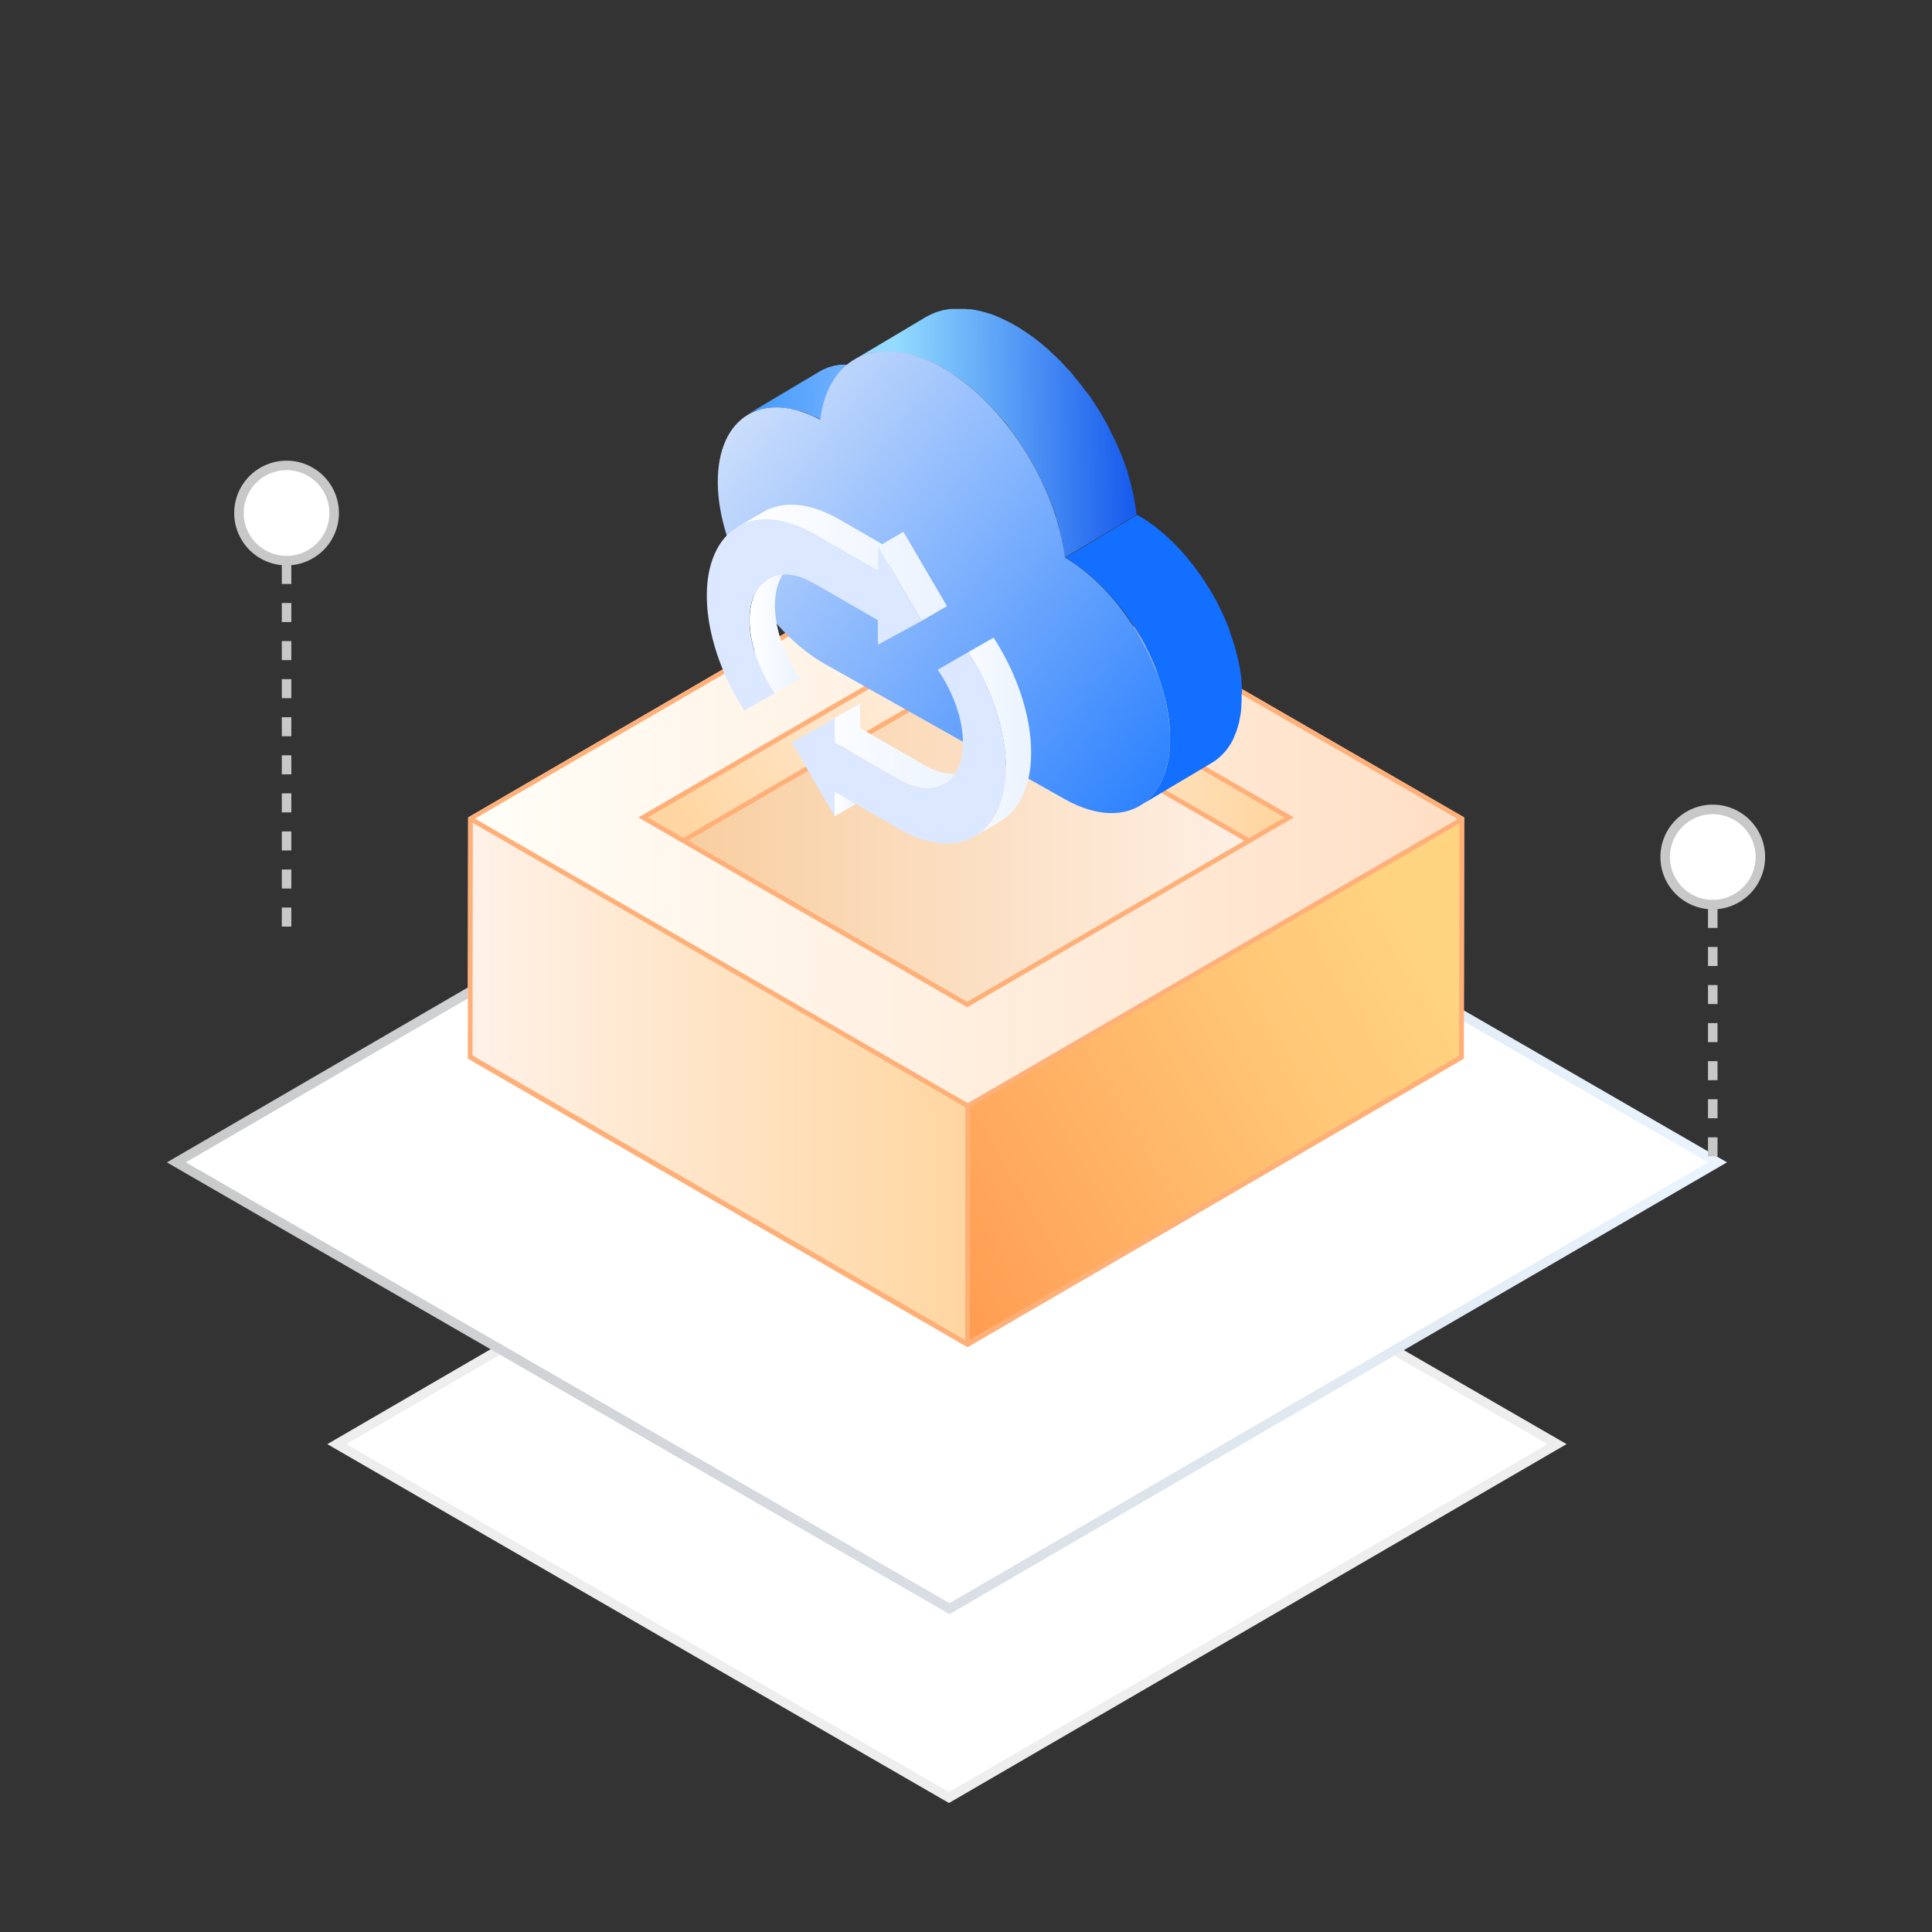 <svg xmlns="http://www.w3.org/2000/svg" xmlns:xlink="http://www.w3.org/1999/xlink" viewBox="0 0 406 406"><rect x="0" y="0" width="406" height="406" fill="#333333" stroke="none"/><defs><style>.cls-1{fill:none;}.cls-2{fill:#fff;}.cls-3{fill:url(#未命名的渐变_312);}.cls-4{fill:url(#未命名的渐变_313);}.cls-5{fill:#c8c8c8;}.cls-6{fill:url(#未命名的渐变_314);}.cls-7{fill:url(#未命名的渐变_319);}.cls-8{fill:url(#未命名的渐变_316);}.cls-9{fill:url(#未命名的渐变_317);}.cls-10{fill:url(#未命名的渐变_318);}.cls-11{fill:url(#未命名的渐变_319-2);}.cls-12{fill:#ffb079;}.cls-13{fill:url(#未命名的渐变_120);}.cls-14{fill:url(#未命名的渐变_101);}.cls-15{fill:#126fff;}.cls-16{fill:url(#未命名的渐变_110);}.cls-17{fill:url(#未命名的渐变_15);}.cls-18{fill:url(#未命名的渐变_15-2);}.cls-19{fill:url(#未命名的渐变_15-3);}.cls-20{fill:url(#未命名的渐变_15-4);}.cls-21{fill:url(#未命名的渐变_15-5);}.cls-22{fill:#dce8ff;}</style><linearGradient id="未命名的渐变_312" x1="1452.61" y1="-2444.08" x2="1453.61" y2="-2444.08" gradientTransform="matrix(260.43, 0, 0, -260.43, -378229.92, -636201.73)" gradientUnits="userSpaceOnUse"><stop offset="0" stop-color="#eee"/><stop offset="1" stop-color="#eee"/><stop offset="1" stop-color="#eee"/></linearGradient><linearGradient id="未命名的渐变_313" x1="1455.83" y1="-2441.36" x2="1456.83" y2="-2441.36" gradientTransform="matrix(327.85, 0, 0, -327.85, -477260.48, -800155.17)" gradientUnits="userSpaceOnUse"><stop offset="0" stop-color="#c8c8c8"/><stop offset="1" stop-color="#e9f4ff"/></linearGradient><linearGradient id="未命名的渐变_314" x1="1440.57" y1="-2454.3" x2="1441.57" y2="-2454.3" gradientTransform="matrix(147.16, 0, 0, -147.16, -211870.21, -361010.87)" gradientUnits="userSpaceOnUse"><stop offset="0" stop-color="#f7c894"/><stop offset="1" stop-color="#fff2e9"/></linearGradient><linearGradient id="未命名的渐变_319" x1="1408.42" y1="-2481.53" x2="1409.42" y2="-2481.53" gradientTransform="matrix(68.13, 0, 0, -68.13, -95756.69, -168916.84)" gradientUnits="userSpaceOnUse"><stop offset="0" stop-color="#fff2e9"/><stop offset="1" stop-color="#ffd6a1"/></linearGradient><linearGradient id="未命名的渐变_316" x1="1390.51" y1="-2444.5" x2="1391.51" y2="-2444.5" gradientTransform="matrix(58.45, -34.14, -34.14, -58.45, -164586.62, -95238.1)" gradientUnits="userSpaceOnUse"><stop offset="0" stop-color="#ffd6a1"/><stop offset="1" stop-color="#fff2e9"/></linearGradient><linearGradient id="未命名的渐变_317" x1="1448.8" y1="-2447.32" x2="1449.8" y2="-2447.32" gradientTransform="matrix(209.31, 0, 0, -209.31, -303149.96, -512077.71)" gradientUnits="userSpaceOnUse"><stop offset="0" stop-color="#fffef8"/><stop offset="1" stop-color="#ffdfc5"/></linearGradient><linearGradient id="未命名的渐变_318" x1="1428.13" y1="-2437.53" x2="1429.13" y2="-2437.53" gradientTransform="matrix(112.81, -67.18, -67.18, -112.81, -324667.71, -178766.59)" gradientUnits="userSpaceOnUse"><stop offset="0" stop-color="#ff9c52"/><stop offset="0.05" stop-color="#ff9c52"/><stop offset="0.09" stop-color="#ff9f54"/><stop offset="0.69" stop-color="#ffc575"/><stop offset="1" stop-color="#ffd481"/><stop offset="1" stop-color="#ffd481"/></linearGradient><linearGradient id="未命名的渐变_319-2" x1="1429.46" y1="-2463.7" x2="1430.46" y2="-2463.7" gradientTransform="matrix(105.06, 0, 0, -105.06, -150080.89, -258609.37)" xlink:href="#未命名的渐变_319"/><linearGradient id="未命名的渐变_120" x1="1333.01" y1="-2544.05" x2="1334.01" y2="-2544.05" gradientTransform="matrix(30.4, -0.32, -0.32, -30.4, -41179.02, -76842.57)" gradientUnits="userSpaceOnUse"><stop offset="0" stop-color="#489bff"/><stop offset="1" stop-color="#88beff"/></linearGradient><linearGradient id="未命名的渐变_101" x1="1398.64" y1="-2489.12" x2="1399.64" y2="-2489.12" gradientTransform="matrix(59.05, -0.62, -0.62, -59.05, -83945.39, -146029.51)" gradientUnits="userSpaceOnUse"><stop offset="0" stop-color="#94dcff"/><stop offset="0" stop-color="#94dcff"/><stop offset="1" stop-color="#0043e9"/><stop offset="1" stop-color="#0043e9"/></linearGradient><linearGradient id="未命名的渐变_110" x1="1458.87" y1="-2473.92" x2="1459.87" y2="-2473.92" gradientTransform="matrix(96.91, 73.41, 73.41, -96.91, 40388.84, -346757.53)" gradientUnits="userSpaceOnUse"><stop offset="0" stop-color="#caddfc"/><stop offset="1" stop-color="#287ffe"/></linearGradient><linearGradient id="未命名的渐变_15" x1="175.39" y1="167.43" x2="180.72" y2="167.43" gradientUnits="userSpaceOnUse"><stop offset="0" stop-color="#fff"/><stop offset="1" stop-color="#ebf3ff"/></linearGradient><linearGradient id="未命名的渐变_15-2" x1="157.53" y1="132.11" x2="168.16" y2="132.11" xlink:href="#未命名的渐变_15"/><linearGradient id="未命名的渐变_15-3" x1="166.42" y1="156.77" x2="203.78" y2="156.77" xlink:href="#未命名的渐变_15"/><linearGradient id="未命名的渐变_15-4" x1="155.1" y1="118.29" x2="199" y2="118.29" xlink:href="#未命名的渐变_15"/><linearGradient id="未命名的渐变_15-5" x1="197.09" y1="154.86" x2="216.68" y2="154.86" xlink:href="#未命名的渐变_15"/></defs><g id="图层_2" data-name="图层 2"><g id="图层_2-2" data-name="图层 2"><rect class="cls-1" width="406" height="406"/><polygon class="cls-2" points="327.22 303.48 199.41 377.74 70.78 303.48 198.58 229.21 327.22 303.48"/><polygon class="cls-3" points="327.22 303.48 326.71 302.61 199.41 376.58 72.77 303.47 198.58 230.37 326.72 304.34 327.22 303.48 326.71 302.61 327.22 303.48 327.72 302.61 198.58 228.06 68.78 303.48 199.42 378.89 329.21 303.47 327.72 302.61 327.22 303.48"/><polygon class="cls-2" points="360.93 244.27 199.53 338.06 37.07 244.27 198.47 150.47 360.93 244.27"/><polygon class="cls-4" points="360.93 244.27 360.43 243.4 199.53 336.9 39.06 244.26 198.47 151.62 360.43 245.13 360.93 244.27 360.43 243.4 360.93 244.27 361.43 243.4 198.47 149.31 35.07 244.27 199.53 339.21 362.92 244.26 361.43 243.4 360.93 244.27"/><path class="cls-5" d="M358.93,239v4h2v-4Zm0-8v4h2v-4Zm0-8v4h2v-4Zm0-8v4h2v-4Zm0-8v4h2v-4Zm0-8v4h2v-4Zm0-8v4h2v-4Z"/><circle class="cls-2" cx="359.93" cy="180.09" r="10"/><path class="cls-5" d="M369.93,180.09h-1a9,9,0,1,1-2.64-6.36,9,9,0,0,1,2.64,6.36h2a11,11,0,1,0-11,11,11,11,0,0,0,11-11Z"/><path class="cls-5" d="M59.22,190.72v4h2v-4Zm0-8v4h2v-4Zm0-8v4h2v-4Zm0-8v4h2v-4Zm0-8v4h2v-4Zm0-8v4h2v-4Zm0-8v4h2v-4Zm0-8v4h2v-4Zm0-8v4h2v-4Zm0-8v4h2v-4Z"/><circle class="cls-2" cx="60.22" cy="107.81" r="10"/><path class="cls-5" d="M70.22,107.81h-1a9,9,0,1,1-2.63-6.36,9,9,0,0,1,2.63,6.36h2a11,11,0,1,0-11,11,11,11,0,0,0,11-11Z"/><polygon class="cls-6" points="276.56 172.34 203.22 214.97 129.4 172.34 202.74 129.72 276.56 172.34"/><polygon class="cls-7" points="270.92 171.78 270.89 181.56 202.78 142.24 202.81 132.46 270.92 171.78"/><polygon class="cls-8" points="202.81 132.46 202.78 142.24 135.12 181.56 135.15 171.78 202.81 132.46"/><path class="cls-9" d="M202.69,111.16,98.38,171.78l105,60.62,104.32-60.62Zm.56,99.94-59.67-34.45h0l-8.42-4.87,67.66-39.32,68.11,39.32-8.46,4.91Z"/><polygon class="cls-10" points="307.69 171.78 307.61 222.47 203.31 283.09 203.37 232.4 307.69 171.78"/><polygon class="cls-11" points="203.37 232.4 203.31 283.09 98.31 222.47 98.38 171.78 203.37 232.4"/><path class="cls-12" d="M202.69,112.32l104,60-.08,49.54-103.31,60-104-60.05.07-49.53,103.31-60m0-1.16L98.38,171.78l-.07,50.69,105,60.62,104.3-60.62.08-50.69Z"/><polygon class="cls-12" points="202.81 132.46 202.56 132.03 134.15 171.78 203.25 211.68 271.91 171.78 202.81 131.88 202.56 132.03 202.81 132.46 202.56 132.89 269.92 171.78 203.25 210.52 136.15 171.78 203.06 132.89 202.81 132.46 202.56 132.89 202.81 132.46"/><polyline class="cls-12" points="202.87 231.84 202.81 282.53 203.81 282.53 203.87 231.84"/><polygon class="cls-12" points="306.8 171.84 203.37 231.82 99.06 171.6 98.56 172.47 203.37 232.98 307.3 172.7 306.8 171.84 306.8 171.84"/><polygon class="cls-12" points="143.83 177.08 202.78 142.82 262.21 177.12 262.71 176.26 202.78 141.66 143.33 176.22 143.83 177.08 143.83 177.08"/><path class="cls-13" d="M159.82,86.06c.2,0,.39-.13.6-.17a13.18,13.18,0,0,1,1.57-.24h.32a11.61,11.61,0,0,1,1.67,0h0a15.4,15.4,0,0,1,2,.24h0a18.62,18.62,0,0,1,2,.48l.17,0c.64.2,1.29.44,1.95.71l.16.07c.7.3,1.41.63,2.14,1l15.12-9-.11-.06-.91-.46c-.3-.15-.6-.28-.9-.41l-.22-.09-.16-.07-.52-.21c-.3-.12-.59-.23-.89-.33l-.54-.17-.17,0-.19-.06-.91-.24-.85-.18H181q-.48-.09-1-.15l-1-.09h0c-.36,0-.71,0-1.07,0-.2,0-.4,0-.6,0h-.31l-.22,0a12.5,12.5,0,0,0-1.27.19l-.09,0c-.2,0-.39.11-.59.17s-.6.15-.88.25l-.17.07-.23.1a9.82,9.82,0,0,0-1.38.68l-15.13,9a11.18,11.18,0,0,1,1.39-.68l.23-.1C159.11,86.25,159.47,86.16,159.82,86.06Z"/><path class="cls-14" d="M202.66,80.36l.08.07c.76.58,1.5,1.2,2.23,1.84l.06.06c.74.65,1.46,1.33,2.16,2l0,0c.71.71,1.4,1.45,2.08,2.2l.08.09c.66.75,1.31,1.52,2,2.3l.09.12q.75,1,1.47,2c.23.3.45.61.67.92s.56.82.83,1.23c.42.62.83,1.25,1.22,1.88.27.44.54.88.8,1.32l.56,1c.42.76.84,1.51,1.23,2.28l.07.14c.45.88.87,1.77,1.27,2.66l.11.25c.38.87.74,1.74,1.08,2.62l.1.25c.35.91.67,1.83,1,2.75l0,.11c.31,1,.59,1.91.83,2.87l0,.11c.23.92.44,1.84.62,2.76l0,.24c.18.93.32,1.85.43,2.76l15.13-9-.09-.66c-.06-.43-.12-.85-.19-1.28,0-.27-.1-.55-.16-.82l0-.24-.05-.26c-.08-.44-.18-.88-.28-1.32s-.19-.79-.29-1.18l0-.11,0-.07c-.12-.46-.24-.91-.38-1.37s-.26-.9-.41-1.35l0-.08,0-.11c-.12-.39-.25-.77-.38-1.15s-.31-.87-.47-1.31l-.12-.3-.09-.24c-.1-.24-.19-.48-.28-.72-.17-.41-.34-.83-.52-1.24-.09-.22-.19-.44-.29-.66l-.11-.25c0-.11-.09-.22-.14-.32L234,91.91c-.18-.38-.37-.74-.55-1.11l-.08-.15,0-.1c-.26-.51-.53-1-.8-1.53-.12-.22-.25-.43-.38-.65l-.56-1-.39-.69c-.13-.21-.28-.42-.41-.63-.39-.63-.8-1.26-1.21-1.88-.15-.22-.28-.45-.43-.67s-.28-.37-.41-.56L228,82l-.5-.69c-.32-.42-.64-.84-1-1.25l-.09-.12,0,0c-.34-.42-.69-.84-1-1.25s-.57-.67-.87-1l-.07-.09-.05,0c-.34-.38-.68-.75-1-1.11s-.67-.7-1-1l0,0h0q-.54-.55-1.11-1.08l-1-.94-.07-.06,0,0c-.38-.33-.77-.67-1.16-1s-.68-.55-1-.81l-.09-.07,0,0-1.15-.86-1.12-.78h0l0,0L214.36,69c-.36-.23-.73-.45-1.1-.66l-.25-.14c-.28-.16-.55-.31-.83-.45l-.31-.16-.42-.21-.33-.17-.53-.24-.36-.17-.16-.07-1-.43h0l-1-.38-.13,0-.38-.12-.53-.17-.26-.07-.45-.11-.35-.1-.36-.07-.48-.1-.24-.06-.44-.06-.48-.08-.17,0-.43,0-.59-.06h-.52c-.23,0-.45,0-.67,0h-.19l-.29,0-.78,0-.24,0-.18,0c-.4,0-.78.1-1.16.17l-.14,0h0a13,13,0,0,0-1.65.47l-.14,0-.12.05-.68.29-.33.14c-.32.16-.65.33-1,.51l-15.12,9q.47-.27,1-.51l.33-.14.68-.29.26-.09a12.85,12.85,0,0,1,1.64-.47l.17,0c.38-.07.76-.13,1.15-.17l.43,0,.78,0h1.15l.52,0,.59.06.6.06.48.08.68.12.48.1.71.17.45.12.78.23.38.12c.39.13.77.27,1.16.42h0c.39.15.78.32,1.18.49l.38.17.84.41.43.21c.37.19.75.39,1.13.61.82.46,1.62,1,2.41,1.48l0,0C201.11,79.2,201.89,79.77,202.66,80.36Z"/><path class="cls-15" d="M261,145l-.06-1.07c0-.15,0-.31-.05-.46l0-.22,0-.4c0-.36-.08-.72-.13-1.08s-.11-.72-.17-1.08v0h0c-.07-.38-.13-.75-.21-1.12s-.16-.77-.25-1.16c0-.11-.05-.22-.08-.33l-.05-.23-.15-.6c-.1-.39-.21-.78-.32-1.17l-.21-.71-.07-.21-.07-.25c-.13-.38-.25-.76-.39-1.15s-.26-.74-.4-1.12l0-.09,0-.09-.35-.9c-.14-.36-.29-.72-.44-1.07-.09-.19-.17-.38-.25-.57l-.09-.19c0-.1-.08-.2-.13-.3q-.24-.54-.51-1.08c-.18-.38-.37-.77-.56-1.15l0,0,0-.05c-.22-.43-.44-.85-.67-1.26s-.32-.56-.48-.84-.28-.5-.43-.75l-.24-.41-.55-.86c-.29-.45-.57-.9-.87-1.34-.08-.12-.15-.25-.24-.37-.27-.41-.56-.8-.85-1.19l-.44-.61-.11-.16c-.33-.43-.65-.85-1-1.27l-.5-.61-.19-.22-.19-.24c-.29-.33-.57-.66-.86-1l-.75-.81-.07-.08-.06-.06c-.3-.32-.61-.64-.92-.94s-.62-.62-.94-.92l-.05-.05-.08-.07-.86-.78-1-.85-.15-.11-.16-.13c-.23-.19-.46-.38-.7-.56l-1-.73-.31-.21-.21-.15-.46-.32c-.31-.21-.63-.41-1-.61l-.72-.44-15.13,9c.72.43,1.44.89,2.14,1.37l.21.15q1,.7,2,1.5l.16.13c.68.55,1.34,1.14,2,1.74l.07.07c.67.63,1.33,1.29,2,2l.07.08c.61.66,1.21,1.33,1.8,2l.18.22c.55.67,1.09,1.35,1.61,2l.44.61c.37.51.74,1,1.09,1.56s.58.89.87,1.34.53.85.79,1.27c.14.25.28.5.43.75.39.69.78,1.39,1.14,2.09l0,.06c.44.85.85,1.7,1.23,2.56l.08.2c.38.83.72,1.68,1,2.53l0,.09q.5,1.31.9,2.61l.06.21c.26.83.48,1.66.68,2.48l.06.23c.21.88.39,1.75.54,2.62v0c.14.86.25,1.71.33,2.56l0,.22c.08.86.12,1.7.13,2.53s0,1.66-.09,2.44l0,.21c-.07.72-.16,1.41-.28,2.07l-.05.27c-.13.64-.28,1.26-.46,1.85,0,.11-.07.21-.1.32a14.19,14.19,0,0,1-.61,1.59l-.07.18a13.89,13.89,0,0,1-.87,1.62l-.14.19a11,11,0,0,1-.84,1.15l-.34.38a9.05,9.05,0,0,1-.83.81l-.35.32a10.86,10.86,0,0,1-1.27.9h0l15.13-9a10.86,10.86,0,0,0,1.27-.9l.36-.32a10.42,10.42,0,0,0,.82-.81l.34-.38a14.06,14.06,0,0,0,.85-1.14l.13-.2,0,0a13.88,13.88,0,0,0,.82-1.53l0-.05.07-.18c.15-.33.29-.68.42-1,.07-.17.12-.36.18-.55s.07-.21.1-.32.07-.2.1-.3c.1-.37.2-.75.28-1.13,0-.14,0-.28.08-.42l.05-.27c0-.13.05-.26.08-.4.05-.35.1-.7.14-1.06,0-.2,0-.41.06-.61l0-.21,0-.25c0-.35.05-.69.06-1s0-.71,0-1.07V146C261,145.68,261,145.35,261,145Z"/><path class="cls-16" d="M197.88,77.17c13.12,7.39,24,24.6,25.9,40,12.14,7.11,22,23.93,22.1,37.84.11,14.09-9.81,19.87-22.14,12.92l-50.38-28.39c-12.33-6.95-22.41-24-22.52-38.08-.1-13.86,9.48-19.67,21.53-13.25C174,74.78,184.77,69.78,197.88,77.17Z"/><polygon class="cls-17" points="175.39 171.54 180.7 168.46 180.72 163.31 175.4 166.4 175.39 171.54"/><path class="cls-18" d="M163.56,122.66a7.46,7.46,0,0,1,3.21-4.12l-5.31,3.09a7.45,7.45,0,0,0-3.22,4.11c-1.85,5.25,0,13.27,4.61,19.94l5.31-3.08C163.55,135.93,161.7,127.9,163.56,122.66Z"/><path class="cls-19" d="M194.2,160.76,180.74,153l0-5.15-9,5.11L166.42,156l9-5.11,0,5.15,13.46,7.77c3.68,2.12,7.1,2.38,9.58.94l5.31-3.09C201.3,163.14,197.88,162.89,194.2,160.76Z"/><path class="cls-20" d="M171.06,112.25,184.52,120l2.27-1.31,6.9,11.77,5.31-3.09-9.15-15.61-4.46,2.59-9-5.2c-6.12-3.54-11.82-4-16-1.56l-5.31,3.08C159.24,108.29,164.94,108.72,171.06,112.25Z"/><path class="cls-21" d="M208.79,134l-6.39,3.66-5.31,3.09,6.39-3.66c7.17,11.13,9.76,24,6.49,32.34a12.19,12.19,0,0,1-5.14,6.3l5.31-3.08a12.28,12.28,0,0,0,5.15-6.31C218.55,158,216,145.13,208.79,134Z"/><path class="cls-22" d="M184.54,114.87l9.15,15.61-9.21,5v-5.16L171,122.56c-5.78-3.34-10.93-2-12.79,3.18s0,13.27,4.61,19.94l-6.41,3.65c-7.16-11.13-9.75-24.05-6.48-32.33s11.69-10.18,21.1-4.75L184.52,120Z"/><path class="cls-22" d="M203.48,137.08c7.17,11.13,9.76,24,6.49,32.34s-11.7,10.18-21.11,4.74l-13.46-7.77v5.15l-9-15.5,9-5.11,0,5.15,13.46,7.77c5.78,3.34,10.93,2.06,12.79-3.18s0-13.26-4.59-19.93Z"/></g></g></svg>